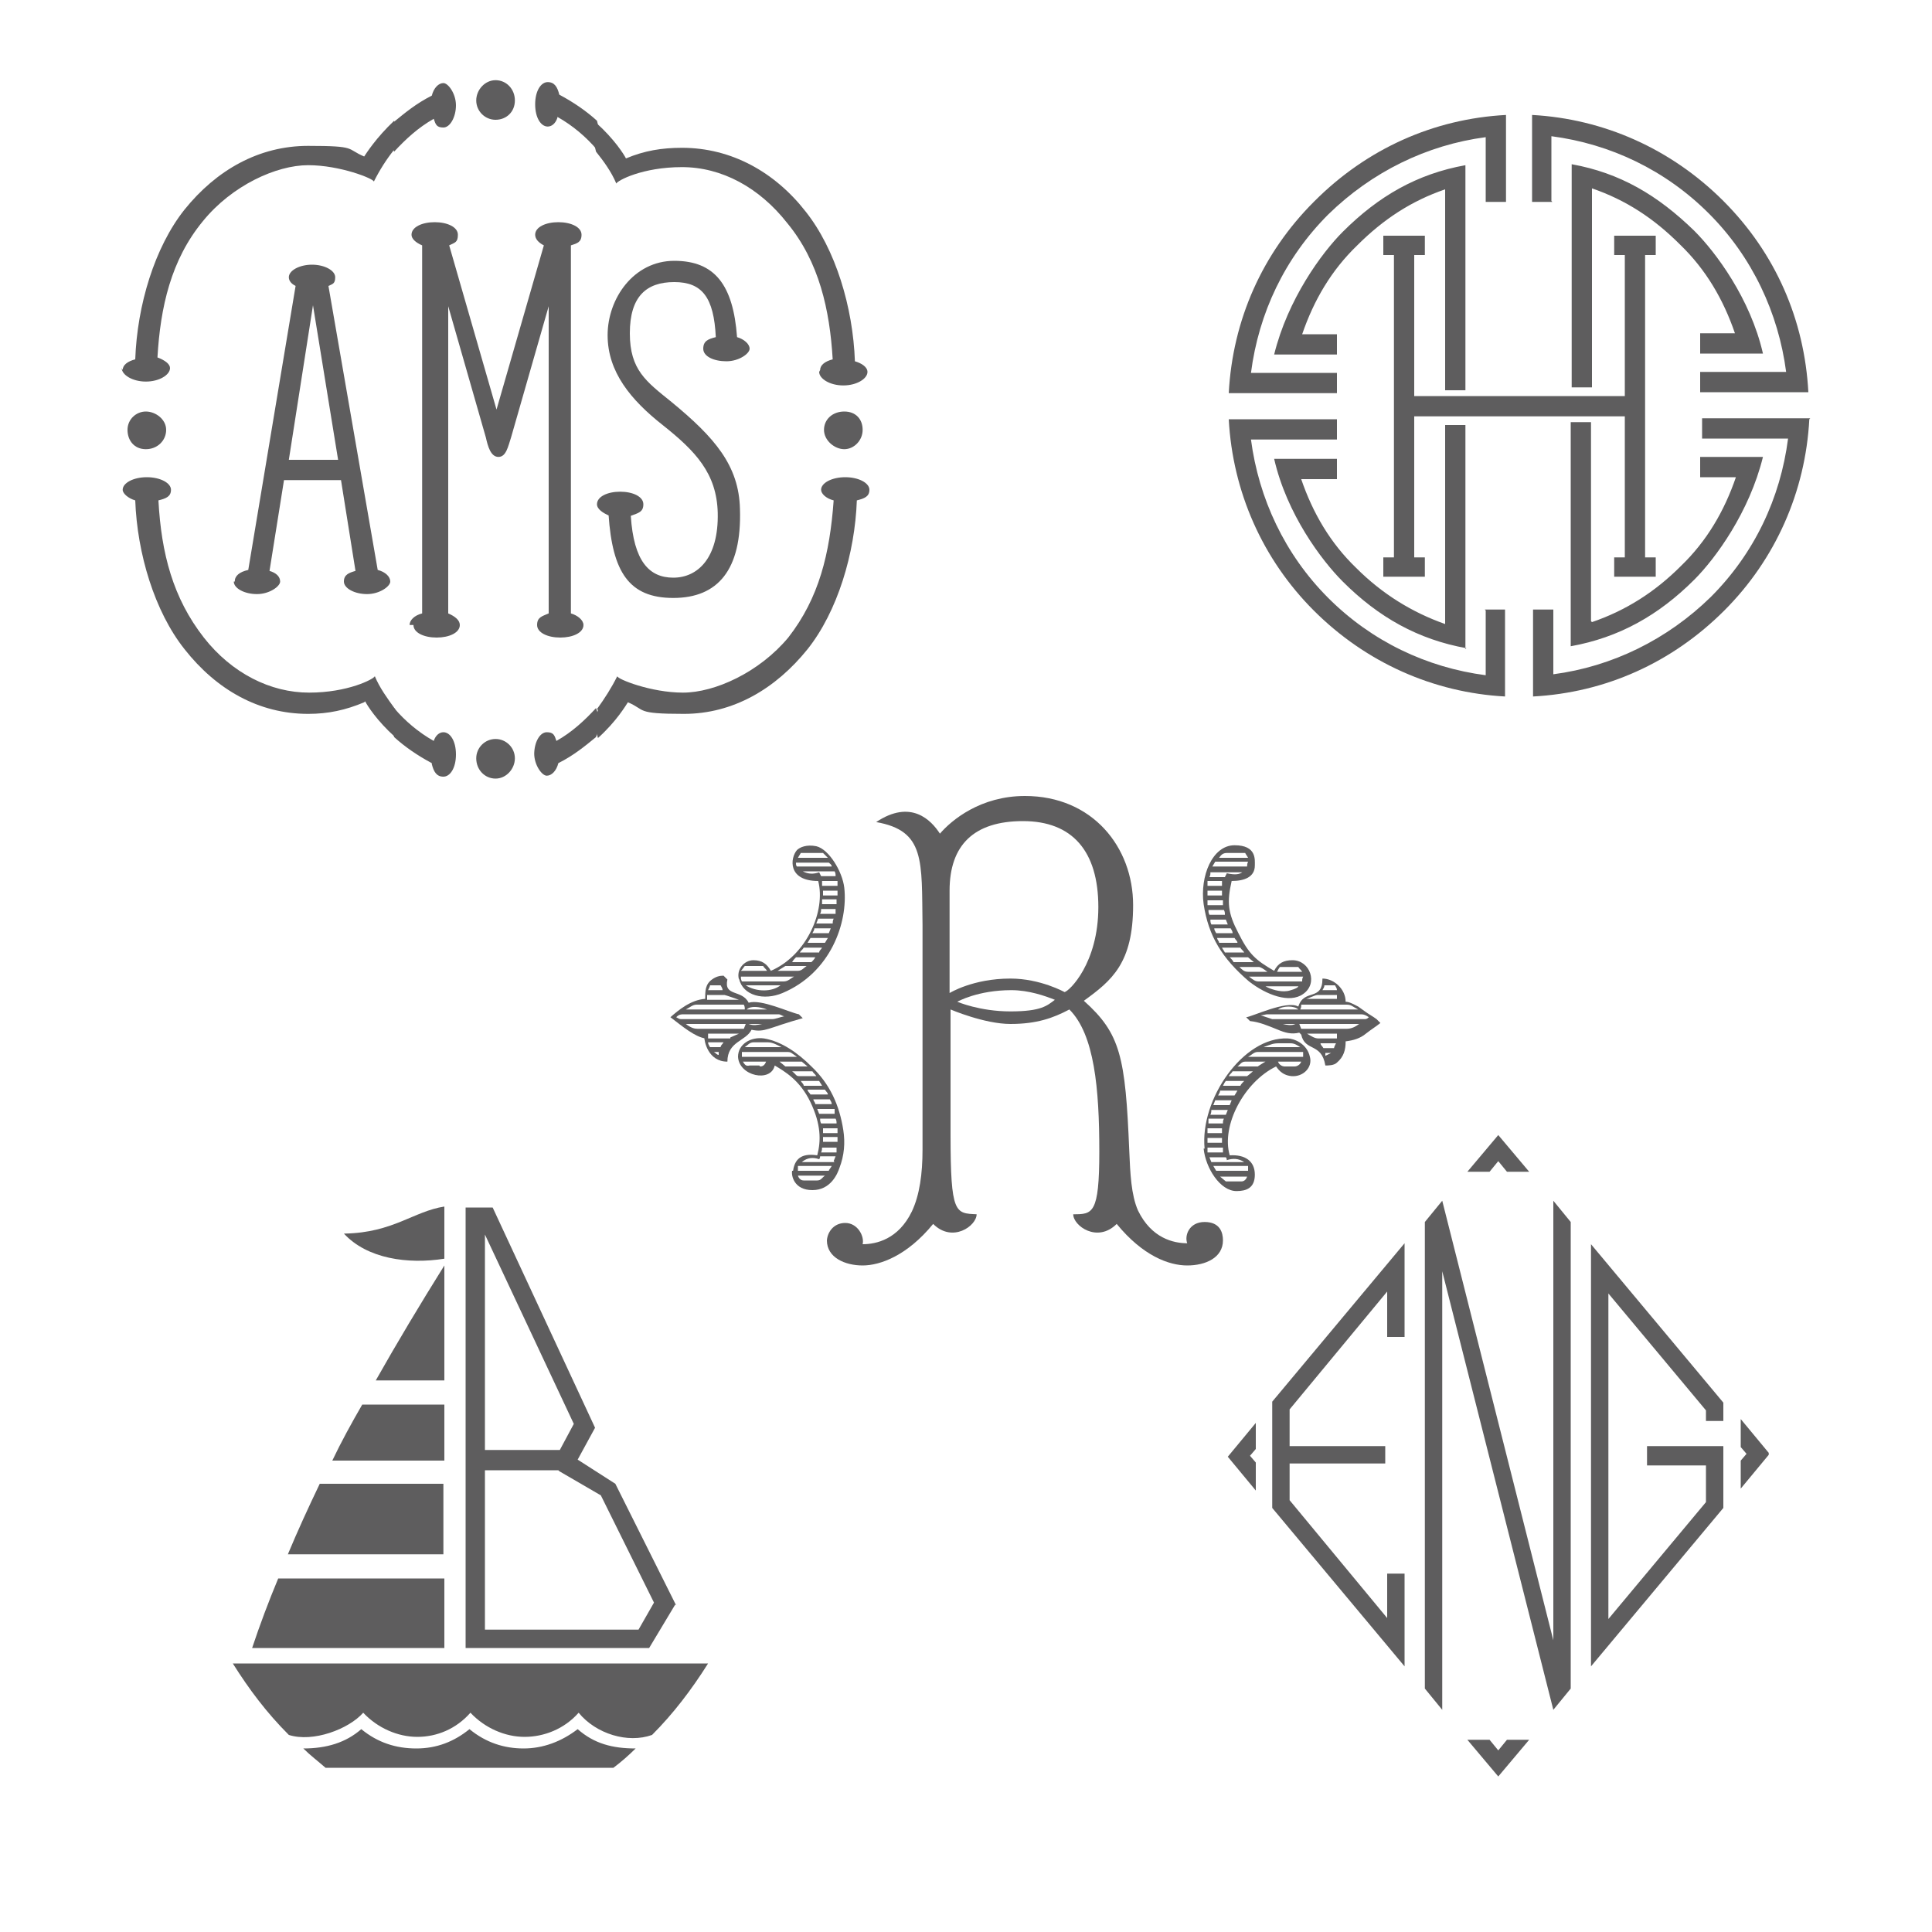 <svg viewBox="0 0 200 200" version="1.1" xmlns="http://www.w3.org/2000/svg" id="Layer_2">
  
  <defs>
    <style>
      .st0 {
        fill: #5e5d5e;
      }
    </style>
  </defs>
  <g>
    <path d="M12.7,38.3c0-.5.5-.9,1.3-1.1.2-5.6,2-11.6,5.1-15.5,3.3-4.1,7.7-6.6,12.8-6.6s3.9.3,5.8,1.1c.2-.3,1.2-1.9,3.1-3.7.3.9.3,1.9,0,3-.8,1-1.5,2.1-2.1,3.3,0-.3-3.5-1.7-6.8-1.7s-7.9,2.1-10.9,5.8c-3.3,4-4.4,8.9-4.7,14.1.8.3,1.3.7,1.3,1.1,0,.7-1.1,1.4-2.5,1.4s-2.5-.7-2.5-1.4ZM37.7,72.7c-1.9.8-3.7,1.2-5.8,1.2-5.1,0-9.5-2.5-12.8-6.7-3.1-3.9-4.9-9.9-5.1-15.4-.7-.2-1.3-.7-1.3-1.1,0-.7,1.1-1.3,2.5-1.3s2.5.6,2.5,1.3-.5.9-1.3,1.1c.3,5.5,1.5,10.1,4.7,14.2,2.9,3.7,6.9,5.7,10.9,5.7s6.7-1.4,6.8-1.7c.5,1.2,1.3,2.3,2.1,3.4.3,1.1.3,2,0,2.9-1.9-1.7-2.9-3.3-3.1-3.7ZM13.2,44.5c0-1.1.9-1.9,1.9-1.9s2.1.8,2.1,1.9-.9,2-2.1,2-1.9-.9-1.9-2ZM24.3,60.2c0-.6.5-1,1.4-1.2l4.9-29.4c-.4-.2-.7-.5-.7-.9,0-.7,1.1-1.3,2.4-1.3s2.4.6,2.4,1.3-.3.7-.7.9l5.1,29.4c.8.2,1.3.7,1.3,1.2s-1.1,1.3-2.4,1.3-2.4-.6-2.4-1.3.5-.9,1.2-1.1l-1.5-9.4h-5.9l-1.5,9.4c.7.2,1.1.6,1.1,1.1s-1.1,1.3-2.4,1.3-2.4-.6-2.4-1.3ZM35,47.6l-2.6-16-2.5,16h5.1Z" class="st0"></path>
    <path d="M40.8,12.6c1.1-.9,2.3-1.9,3.9-2.7.2-.8.7-1.3,1.2-1.3s1.3,1.1,1.3,2.3-.6,2.3-1.3,2.3-.8-.3-1-.9c-1.6.9-2.9,2.1-4.1,3.4-.4-.9-.4-1.9,0-3ZM44.7,79c-1.5-.8-2.8-1.7-3.9-2.7-.3-1.1-.3-2.1,0-3,1.1,1.3,2.5,2.5,4.1,3.4.2-.6.6-.9,1-.9.7,0,1.3.9,1.3,2.3s-.6,2.3-1.3,2.3-1-.5-1.2-1.3ZM42.4,64.7c0-.5.5-1,1.3-1.2V25.4c-.7-.3-1.1-.7-1.1-1.1,0-.8,1.1-1.3,2.4-1.3s2.4.5,2.4,1.3-.3.8-.9,1.1l4.9,17,4.9-17c-.6-.3-.9-.7-.9-1.1,0-.8,1.1-1.3,2.4-1.3s2.4.5,2.4,1.3-.5.9-1.1,1.1v38.1c.7.2,1.3.7,1.3,1.2,0,.8-1.1,1.3-2.4,1.3s-2.4-.5-2.4-1.3.5-.9,1.2-1.2v-31.8l-3.9,13.6c-.3.9-.5,2-1.3,2s-1.1-1.1-1.3-2l-3.9-13.6v31.8c.7.3,1.2.7,1.2,1.2,0,.8-1.1,1.3-2.4,1.3s-2.4-.5-2.4-1.3ZM49.3,10.4c0-1.1.9-2.1,2-2.1s2,.9,2,2.1-.9,2-2,2-2-.9-2-2ZM49.3,78.5c0-1.1.9-2,2-2s2,.9,2,2-.9,2.1-2,2.1-2-.9-2-2.1ZM57.7,12.2c-.2.6-.6.9-1,.9-.7,0-1.3-.9-1.3-2.3s.6-2.3,1.3-2.3,1,.5,1.2,1.3c1.5.8,2.8,1.7,3.9,2.7.3,1.1.3,2.1,0,3-1.1-1.3-2.5-2.5-4.1-3.4ZM55.3,78.1c0-1.3.6-2.3,1.3-2.3s.8.3,1,.9c1.6-.9,2.9-2.1,4.1-3.4.4,1,.4,2,0,3-1.1.9-2.3,1.9-3.9,2.7-.2.8-.7,1.3-1.2,1.3s-1.3-1.1-1.3-2.3Z" class="st0"></path>
    <path d="M84.9,38.3c0-.5.5-.9,1.3-1.1-.3-5.1-1.4-10.1-4.7-14.1-2.9-3.7-6.8-5.8-10.9-5.8s-6.7,1.4-6.8,1.7c-.5-1.2-1.3-2.3-2.1-3.3-.3-1.1-.3-2.1,0-3,1.9,1.7,2.9,3.3,3.1,3.7,1.9-.8,3.7-1.1,5.8-1.1,5.1,0,9.6,2.5,12.8,6.6,3.1,3.9,4.9,9.9,5.1,15.5.7.2,1.3.6,1.3,1.1,0,.7-1.1,1.4-2.5,1.4s-2.5-.7-2.5-1.4ZM61.8,73.4c.8-1.1,1.5-2.2,2.1-3.4,0,.3,3.5,1.7,6.8,1.7s7.9-2.1,10.9-5.7c3.2-4.1,4.3-8.7,4.7-14.2-.8-.2-1.3-.7-1.3-1.1,0-.7,1.1-1.3,2.5-1.3s2.5.6,2.5,1.3-.5.9-1.3,1.1c-.2,5.5-2,11.5-5.1,15.4-3.3,4.1-7.7,6.7-12.8,6.7s-3.9-.4-5.8-1.2c-.2.3-1.2,2-3.1,3.7-.3-.9-.3-1.9,0-2.9ZM63.1,53.4c-.7-.3-1.3-.7-1.3-1.2,0-.8,1.1-1.3,2.4-1.3s2.4.5,2.4,1.3-.5.9-1.3,1.2c.3,4.7,1.9,6.4,4.4,6.4s4.7-2,4.6-6.7c-.1-4.1-2.3-6.4-5.7-9.1-3.3-2.6-5.7-5.5-5.7-9.3s2.7-7.7,6.9-7.7,6.1,2.5,6.5,7.9c.7.2,1.3.7,1.3,1.2s-1.1,1.3-2.4,1.3-2.4-.5-2.4-1.3.5-1,1.3-1.2c-.2-4.1-1.4-5.7-4.3-5.7s-4.6,1.5-4.6,5.3,1.7,5,4.3,7.1c4.5,3.7,7,6.6,7.1,11.1.2,6.3-2.3,9.2-6.9,9.2s-6.3-2.7-6.7-8.6ZM85.3,44.5c0-1.1.9-1.9,2.1-1.9s1.9.8,1.9,1.9-.9,2-1.9,2-2.1-.9-2.1-2Z" class="st0"></path>
  </g>
  <path d="M23.9,172.2h49.4c-1.7,2.7-3.6,5.2-5.8,7.4-2.5.9-5.8-.1-7.6-2.3-1.5,1.7-3.6,2.5-5.6,2.5s-4.1-.9-5.6-2.5c-1.5,1.7-3.5,2.5-5.5,2.5s-4.1-.9-5.6-2.5c-1.5,1.7-5.2,3.1-7.7,2.3-2.3-2.3-4.1-4.7-5.8-7.4ZM46,163.4v7.2h-19.9c.8-2.4,1.7-4.8,2.7-7.2h17.2ZM46,160.9h-16.2c1-2.4,2.1-4.8,3.3-7.3h12.8v7.3ZM63.5,183h-29.8c-.8-.7-1.6-1.3-2.3-2,2.4,0,4.4-.6,6-2,1.7,1.4,3.6,2,5.7,2s3.9-.7,5.5-2c1.7,1.4,3.6,2,5.6,2s3.9-.7,5.6-2c1.7,1.5,3.6,2,6,2-.7.7-1.5,1.4-2.3,2ZM46,151.2h-11.6c.9-1.9,2-3.9,3.1-5.8h8.5v5.8ZM35.6,127.7c2.4,2.6,6.6,3.2,10.4,2.6,0-2,0-3.6,0-5.4-3.2.5-5.3,2.7-10.3,2.8ZM46,142.9h-7.1c2.2-3.9,4.6-7.9,7.1-11.9v11.9ZM69.9,166.1l-2.7,4.5h-19v-45.6h2.8l10.6,22.8-1.8,3.3,3.9,2.5,6.3,12.6ZM57.9,150.2l1.5-2.8-9.2-19.6v22.3h7.8ZM57.8,152.2h-7.6v16.5h15.9l1.6-2.8-5.5-11.1-4.3-2.5Z" class="st0"></path>
  <path d="M153.7,63.1h2.1v9c-7.4-.4-14.4-3.5-19.8-8.9-5.3-5.3-8.4-12.3-8.8-19.8h11.2v2.1h-8.9c.8,6.1,3.5,11.9,8,16.4,4.5,4.5,10.2,7.2,16.3,8v-6.7ZM136.1,20.8c5.4-5.4,12.3-8.5,19.8-8.9v9h-2.1v-6.7c-6.1.8-11.8,3.6-16.3,8-4.5,4.5-7.2,10.2-8,16.4h8.9v2.1h-11.2c.4-7.6,3.5-14.5,8.8-19.8ZM151.8,67.1c-5-.9-9.1-3.2-12.8-6.9-2.2-2.2-5.8-7-7.1-12.7h6.5v2.1h-3.7c1.2,3.5,3,6.6,5.7,9.2,2.7,2.7,5.8,4.6,9.2,5.8v-20.6h2.1v23.2ZM149.6,19.6c-3.5,1.2-6.4,3.1-9.1,5.8-2.7,2.6-4.5,5.7-5.7,9.2h3.6v2.1h-6.5c1.4-5.7,4.9-10.5,7.1-12.7,3.7-3.7,7.7-6,12.7-6.9v23.3h-2.1v-20.6ZM170.3,26.4v31.3h1.1v2h-4.3v-2h1.1v-14.6h-21.8v14.6h1.1v2h-4.3v-2h1.1v-31.3h-1.1v-2h4.3v2h-1.1v14.6h21.8v-14.6h-1.1v-2h4.3v2h-1.1ZM160.7,20.9h-2.1v-9c7.4.4,14.4,3.5,19.8,8.9s8.4,12.3,8.8,19.8h-11.2v-2.1h8.9c-.8-6.1-3.5-11.9-8-16.4-4.5-4.5-10.2-7.2-16.3-8v6.7ZM187.3,43.4c-.4,7.5-3.5,14.5-8.8,19.8-5.4,5.4-12.3,8.5-19.8,8.9v-9h2.1v6.7c6.1-.8,11.8-3.6,16.3-8,4.5-4.5,7.2-10.2,8-16.4h-8.9v-2.1h11.2ZM162.7,17c5,.9,8.9,3.2,12.7,6.9,2.2,2.2,5.8,7,7.1,12.7h-6.5v-2.1h3.6c-1.2-3.5-3-6.6-5.7-9.2-2.7-2.7-5.6-4.6-9.1-5.8v20.6h-2.1v-23.3ZM164.8,64.4c3.5-1.2,6.5-3.1,9.2-5.8,2.7-2.6,4.5-5.7,5.7-9.2h-3.7v-2.1h6.5c-1.4,5.7-4.9,10.5-7.1,12.7-3.7,3.7-7.8,6-12.8,6.9v-23.2h2.1v20.6Z" class="st0"></path>
  <g>
    <path d="M130,150l-.6.7.6.7v2.9l-2.9-3.5,2.9-3.5v2.9ZM143.6,167.6v-4.7h1.8v9.6l-13.7-16.4v-11l13.7-16.4v9.7h-1.8v-4.7l-10.1,12.2v3.8h9.9v1.8h-9.9v3.8l10.1,12.2Z" class="st0"></path>
    <path d="M162.6,126.5v48.3l-1.8,2.2-11.5-45.4v45.4l-1.8-2.2v-48.3l1.8-2.2,11.5,45.5v-45.5l1.8,2.2ZM155.1,120.2l-.9,1.1h-2.3l3.2-3.8,3.2,3.8h-2.3l-.9-1.1ZM158.3,180.1l-3.2,3.8-3.2-3.8h2.3l.9,1.1.9-1.1h2.3Z" class="st0"></path>
    <path d="M170.5,151.5v-1.8h7.9v6.4l-13.7,16.4v-43.7l13.7,16.4v1.9h-1.8v-1.1l-10.1-12.1v33.7l10.1-12.1v-3.8h-6.1ZM183.1,150.6l-2.9,3.5v-2.9l.6-.7-.6-.7v-2.9l2.9,3.5Z" class="st0"></path>
  </g>
  <g>
    <path d="M73,107.5c-1.1-.2-2.3-1.2-3.6-2.2.8-.7,2.1-1.8,3.6-1.9,0-.8,0-1.5.7-2,.4-.3.8-.4,1.2-.4l.4.4c-.4,1.8,1.5,1,2.2,2.4,1.3-.4,4.2,1,5.2,1.2l.4.4h0c-3.6,1-3.9,1.5-5.3,1.2-.6,1.2-2.5,1.2-2.5,3.3-2,0-2.4-2.1-2.4-2.6ZM79.9,105.5c.4,0,.8-.2,1.3-.3-.2,0-.4-.2-.6-.2h-9.8c-.3,0-.5,0-.8.3.2.1.3.2.5.2h9.3ZM77,106.5l.2-.5h-6.2c.5.4.9.5,1.2.5h4.8ZM77.1,104.5c0-.2,0-.3-.1-.5h-4.9c-.4,0-.7.3-1.1.5h6.1ZM76.5,103.5c0,0-1.4-.5-1.5-.5h-1.8s0,.5,0,.5h3.2ZM75.6,107.4l.9-.4h-3.2v.5c0,0,2.3,0,2.3,0ZM74.8,102.5c0-.2-.1-.3-.2-.5h-1.1c0,.1-.1.3-.2.5h1.5ZM74.6,108.4c0-.2.2-.3.3-.5h-1.6c0,.2.1.3.2.5h1.1ZM74.5,108.9h-.6c.2.1.3.3.5.3,0-.1,0-.2,0-.3ZM82.1,121.2c.2-1.5,1.2-1.8,2.5-1.6.4-1.5.4-3.2-.7-5.5-1.1-2.3-2.7-3.2-3.7-3.8-.4,1.8-3.7,1.1-3.8-.9,0-1.3,1.3-2.1,2.7-1.9,1.8.3,3.5,1.5,4.9,2.9,1.9,1.8,2.9,4,3.3,6.6.2,1.3.1,2.6-.4,3.9-.2.6-.9,2.3-2.8,2.3s-2.2-1.5-2.1-2ZM76.5,101.4c-.3-1,.5-2,1.5-2,.9,0,1.4.4,1.8,1.1,3.7-1.6,5.7-6.2,4.9-9.3-3.2,0-2.9-2.4-2.2-3.2.3-.3,1-.6,2-.4,1.3.3,2.7,2.6,2.9,4.3.4,3.6-1.4,8.8-6.4,10.9-1.9.8-4.1.3-4.5-1.5ZM82.3,101.1h-5.6c0,.2,0,.3.1.5h4.3c.5,0,.7-.3,1.1-.5ZM82.5,109.4c-.6-.4-.6-.5-1-.5h-4.7c0,.2,0,.3,0,.5h5.7ZM79.4,100.5c-.1-.2-.3-.3-.4-.5h-1.9c-.1.1-.2.3-.4.5h2.6ZM78.7,110.4c.3,0,.5-.2.6-.5h-2.4s0,0,0,0c.2.3.3.5.7.4h1ZM80.9,108.4c-.4-.2-.9-.5-1.4-.5h-1.5c-.4,0-.6.3-.9.5h3.8ZM80.8,102h-3.6c1.1.7,2.7.7,3.6,0ZM79.4,104.5c-.8-.3-1.7-.4-2.1,0h2.1ZM78.9,106h-1.4c.5.2.9.1,1.4,0ZM82.6,100.5c.4,0,.6-.3.9-.5,0,0,.5,0-2.2,0l-.8.5h2.1ZM83.6,110.4c-.1-.1-.5-.4-.6-.5h-2.3s.6.5.6.5h2.3ZM84,99.6c.1-.1.3-.3.4-.5h-2c-.1.1-.3.3-.4.5h2ZM84.5,111.4c-.1-.2-.3-.3-.4-.5h-2.1c.4.3.4.5.7.5h1.8ZM86.1,89.7c0-.2-.2-.3-.3-.4h-3.4c0,.2,0,.3.1.4h3.5ZM85.8,121.2c0-.1.2-.3.3-.5h-3.5v.5c0,0,3.3,0,3.3,0ZM85.6,88.7l-.4-.4c-.2,0-.3,0-2.3,0l-.3.5h3.1ZM84.6,122.2c.4,0,.5-.3.8-.5h-2.8c.1.3.3.5.6.5h1.4ZM84.8,98.6c0-.2.2-.3.3-.5h-1.9c-.1.2-.3.3-.4.5h1.9ZM85.1,112.4c-.1-.2-.2-.3-.3-.5h-1.9c.1.2.3.3.3.5h1.9ZM86.3,120.2l.2-.5h-1.6c0,0,0,.2-.1.3-.6-.2-1.2-.2-1.8.3h3.4ZM86.5,90.7c0-.2,0-.3-.1-.5h-3.3c.6.3,1.1.3,1.7.1l.2.4h1.6ZM85.4,97.6l.3-.5h-1.8l-.3.5h1.8ZM85.7,113.3c0-.2-.2-.3-.3-.5h-1.8c0,.2.2.3.3.5h1.8ZM85.8,96.6l.2-.5h-1.7c0,.2-.1.3-.2.5h1.7ZM86.1,114.3c0-.2-.1-.3-.2-.5h-1.7c0,.2.2.3.2.5h1.7ZM86.2,95.6c0-.1,0-.3.1-.5h-1.6l-.2.5h1.7ZM86.4,115.3v-.5h-1.8l.2.5h1.6ZM86.5,94.6v-.5c0,0-1.5,0-1.5,0,0,.2,0,.3-.1.5h1.6ZM86.6,116.3c0-.2,0-.3-.1-.5h-1.6c0,.2,0,.3.1.5h1.6ZM86.6,119.3v-.5c0,0-1.5,0-1.5,0,0,.1,0,.3-.1.5h1.6ZM86.7,91.7c0-.2,0-.3,0-.5h-1.6v.5h1.6ZM86.6,93.6c0-.2,0-.3,0-.5h-1.5v.5c0,0,1.5,0,1.5,0ZM86.7,117.3c0-.1,0-.3,0-.5h-1.5c0,.2,0,.3,0,.5h1.5ZM86.7,92.7v-.5h-1.5v.5h1.5ZM86.7,118.2v-.5h-1.5v.5h1.5Z" class="st0"></path>
    <path d="M85.6,128.5c0-.8.6-1.9,1.9-1.9s2,1.4,1.8,2.2c1.4,0,3.7-.5,5.1-3.4.8-1.7,1.1-3.9,1.1-6.4v-23.2c-.1-6.7.3-9.8-4.8-10.7,3.6-2.4,5.7-.2,6.6,1.2,1.2-1.4,4.2-3.9,8.8-3.9,7,0,11.2,5.3,11.2,11.3s-2.2,7.8-5.1,9.9c3.8,3.4,4.3,5.8,4.7,15.5.1,2.4.2,4.6.9,6.2,1.4,2.9,3.7,3.4,5.1,3.4-.3-.8.2-2.2,1.8-2.2s1.9,1.1,1.9,1.9c0,1.8-1.8,2.6-3.7,2.6s-4.6-1-7.3-4.3c-2,2-4.5.2-4.5-1,2,0,2.7,0,2.7-6.5s-.5-12.1-3.1-14.7c-1.7.9-3.4,1.5-6.1,1.5s-6.2-1.5-6.2-1.5v13c0,8.2.5,8.1,2.7,8.2,0,1.2-2.5,3-4.5,1-2.7,3.3-5.5,4.3-7.3,4.3s-3.7-.8-3.7-2.6ZM104.6,101.3c3.1,0,5.6,1.4,5.6,1.4.5-.1,3.5-3,3.5-8.8s-2.7-8.9-7.8-8.9-7.6,2.5-7.6,7.2v10.6s2.4-1.5,6.3-1.5ZM109.2,103.5c-1-.4-2.7-1-4.5-1-3.5,0-5.6,1.2-5.6,1.2,0,0,2.3,1,5.5,1s3.8-.6,4.6-1.2Z" class="st0"></path>
    <path d="M129.3,101.6c-2.8-2.4-4.2-4.7-4.7-8-.4-2.9.9-6.1,3.2-6.1s2.1,1.5,2.1,2.1c0,1.2-1.1,1.6-2.4,1.6-.5,2.2-.4,3.3.7,5.4,1.1,2.2,1.8,2.8,3.7,3.9.4-.8,1-1.1,1.9-1.1,1.8,0,2.7,2.4,1.1,3.5-1.4,1-3.8.1-5.6-1.3ZM124.7,118.9c-.5-5.1,4-11.6,8.6-11.4.6,0,2,.5,2.3,1.9.3,1.1-.7,2.1-1.9,2-1.1-.1-1.5-.9-1.6-1-3.3,1.6-5.7,6.1-4.8,9.2,1.6-.1,2.6.6,2.6,2s-.9,1.7-1.9,1.7c-1.7,0-3.2-2.4-3.4-4.4ZM126.5,92.7v-.5h-1.5v.5h1.5ZM126.5,118.3c0-.2,0-.3,0-.5h-1.5v.5h1.5ZM126.5,91.7v-.5c0,0-1.5,0-1.5,0,0,.2,0,.3,0,.5h1.5ZM126.6,93.7v-.5h-1.6c0,.2,0,.3,0,.5h1.5ZM126.5,117.3v-.5c0,0-1.5,0-1.5,0,0,.2,0,.3,0,.5h1.5ZM126.6,119.3v-.5h-1.6c0,.2,0,.3,0,.5h1.6ZM126.8,94.7c0-.2,0-.3-.1-.5h-1.6c0,.2,0,.3.1.5h1.6ZM126.6,116.3c0-.2,0-.3.1-.5h-1.6v.5c0,0,1.5,0,1.5,0ZM126.8,90.8l.2-.4c.9.2,1.3.1,1.6-.1h-3.3c0,.2,0,.3-.1.5h1.6ZM128.8,120.3c-.6-.4-1.2-.4-1.8-.2,0,0,0-.2-.1-.3h-1.7l.2.5h3.4ZM126.9,115.4l.2-.5h-1.7c0,.1,0,.3-.1.5h1.6ZM127.1,95.7l-.2-.5h-1.6c0,.2,0,.3.1.5h1.6ZM129.1,89.7c0-.1,0-.3.1-.5h-3.4l-.3.5h3.6ZM129.2,121.2v-.5h-3.6l.3.5h3.3ZM127.3,114.4l.2-.5h-1.7l-.2.5h1.7ZM127.6,96.6c0-.2-.1-.3-.2-.5h-1.7c0,.2.1.3.2.5h1.7ZM127.8,113.4l.3-.5h-1.8c0,.2-.1.3-.2.5h1.8ZM128.1,97.6c0-.2-.2-.3-.3-.5h-1.8c0,.2.2.3.2.5h1.8ZM129.2,88.8c-.1-.2-.2-.3-.3-.5h-1.9c-.4,0-.6.2-.8.5h3ZM128.5,122.3c.3,0,.5-.2.6-.5h-2.8l.6.5h1.6ZM128.4,112.4c.1-.2.2-.3.4-.5h-1.9c-.1.1-.2.3-.3.5h1.9ZM128.8,98.6c-.1-.2-.3-.3-.4-.5h-1.9c.1.2.2.3.3.5h1.9ZM129.1,111.4c0,0,.4-.3.6-.5h-2.1c-.1.2-.3.3-.4.5h1.9ZM129.8,99.6l-.6-.5h-1.9c.2.2.3.3.4.5h2.1ZM130.2,110.4s.6-.4.8-.5h-2.1c-.4,0-.5.3-.8.5h2.1ZM131.2,100.6c-.4-.3-.7-.5-.9-.5h-2c.3.3.5.5.9.5h2ZM134.5,106.9c-.8.2-1.5,0-2.2-.3-1-.4-1.9-.8-2.9-.9,0,0-.4-.4-.4-.4.5,0,4.2-1.8,5.4-1.1.6-1.9,2.5-.5,2.5-2.9,1.2,0,2.4,1.1,2.4,2.4.4,0,.9.3,1.3.5l.7.5c.4.3.8.5,1.2.8,0,0,.3.3.4.4h0c-.5.4-1,.7-1.5,1.1-.6.5-1.3.7-2.1.8,0,.9-.2,1.6-.9,2.2-.3.3-.9.3-1.2.3-.4-2.4-2.1-1.4-2.5-3.2ZM134.9,109.4v-.5c0,0-4.7,0-4.7,0-.4,0-.6.3-1,.5h5.7ZM134.8,101.6c0-.2,0-.3.1-.5h-5.6c.5.4.7.5,1,.5h4.5ZM141.2,105.5c.2,0,.3,0,.5-.2-.3-.2-.5-.3-.8-.3h-9.7c-.2,0-.4.1-.7.1l1.2.4h9.5ZM133.6,108h-1.2c-.6,0-.8.1-1.6.4h3.8c-.3-.2-.6-.4-1-.4ZM134.4,102.1h-3.4c.5.3,1.5.6,2.2.5.2,0,1.2-.3,1.2-.5ZM134.8,100.6c-.1-.2-.3-.3-.4-.5h-1.9c-.1.1-.2.3-.3.5h2.6ZM134.4,104.5c-.4-.4-1.6-.4-2.1,0h2.1ZM134,110.4c.3,0,.6-.2.7-.5h-2.4c.1.3.4.5.7.5h1ZM134.1,106h-1.3c.4.1.9.2,1.3,0ZM140.7,106h-6.2l.2.5h4.7c.5,0,.9-.2,1.3-.5ZM140.6,104.5c-.6-.3-.7-.5-1.2-.5h-4.7c0,.2,0,.3-.1.5h6ZM138.4,103.5c0-.2,0-.3,0-.5h-2c-.3,0-1,.4-1.2.4h0s3.2,0,3.2,0ZM138.4,107.5c0-.2,0-.3,0-.5h-3.1c.5.3.8.5,1.2.5h2ZM138.1,108.5c0-.1.1-.3.2-.5h-1.6c0,.2.2.3.3.5h1.1ZM138.4,102.5c0-.2-.1-.3-.2-.5h-1.1c0,.2-.1.3-.2.5h1.5ZM137.8,109h-.6c0,.1,0,.2,0,.3l.6-.3Z" class="st0"></path>
  </g>
</svg>
